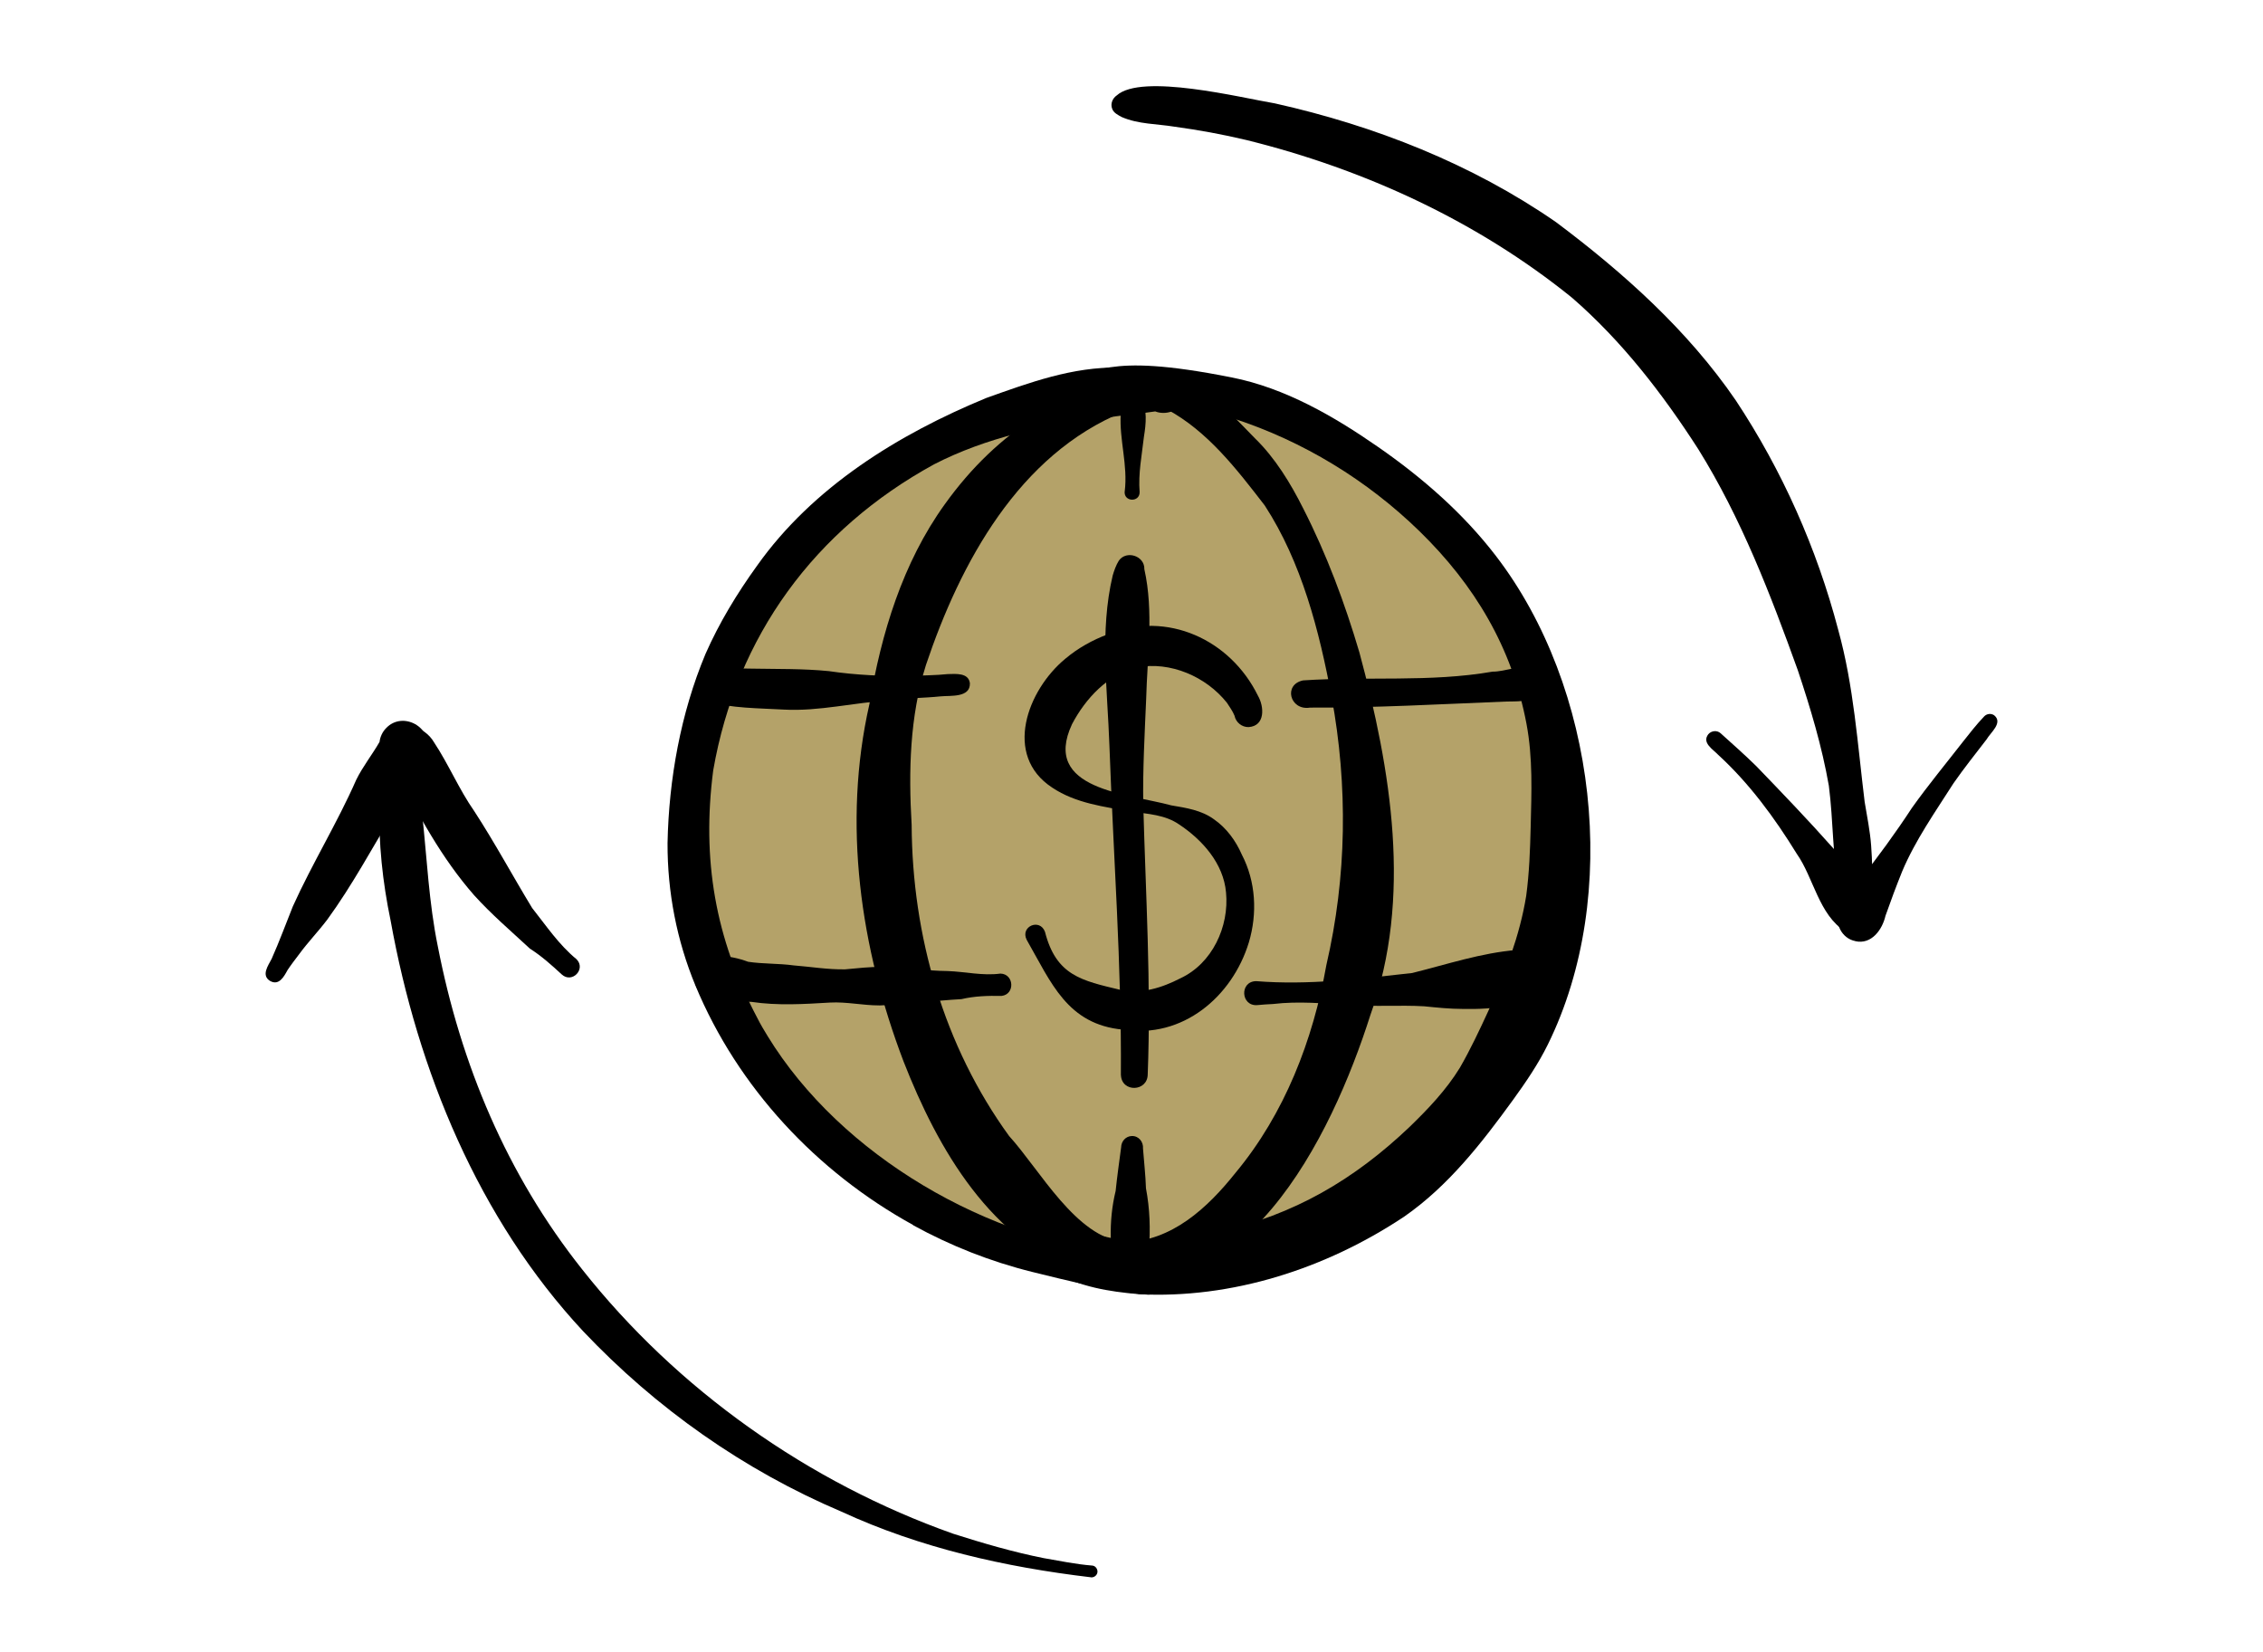 <?xml version="1.0" encoding="UTF-8"?>
<svg id="PEN" xmlns="http://www.w3.org/2000/svg" viewBox="0 0 436.64 318.78">
  <defs>
    <style>
      .cls-1, .cls-2 {
        stroke-width: 0px;
      }

      .cls-2 {
        fill: #b4a269;
      }
    </style>
  </defs>
  <ellipse class="cls-2" cx="218.64" cy="159.94" rx="82.13" ry="86.4"/>
  <path class="cls-1" d="M216.73,198.67c-10.82-.98-13.91-9.11-18.63-17.33-1.31-2.58,2.54-4.24,3.53-1.54,2.16,8.43,7.02,9.4,14.64,11.21,4,.82,7.92-.42,11.46-2.24,6.16-2.85,9.47-9.98,8.83-16.58-.49-5.59-4.56-10.14-9.07-13.13-2.69-1.86-6-2.01-9.13-2.46-5.24-.92-10.81-1.6-15.33-4.63-9.55-6.24-4.77-18.85,2.51-24.86,2.41-2.04,5.26-3.63,8.22-4.73,11.43-4.62,23.64,1.03,28.95,11.84,1.24,2.13,1.44,5.85-1.79,6.07-1.31.03-2.47-.92-2.72-2.2-.37-.9-.94-1.69-1.47-2.5-4.01-5.04-10.91-8.04-17.32-6.82-5.63,1.32-9.95,5.99-12.56,10.95-5.96,12.74,10.94,13.41,19.14,15.67,2.85.48,5.84.93,8.23,2.68,2.44,1.69,4.22,4.14,5.4,6.84,2.7,5.2,3.01,11.34,1.35,16.91-3.21,10.54-12.85,18.65-24.24,16.84Z"/>
  <path class="cls-1" d="M216.27,207.44c.15-21.2-1.45-42.38-2.21-63.56-.38-10.91-1.92-22.08.63-32.83.28-.96.64-2,1.19-2.88,1.47-2.07,5.01-.91,4.92,1.65,1.84,8.21.56,16.75.35,25.07-.29,6.77-.67,13.56-.56,20.34.47,17.35,1.53,34.72.86,52.07-.03,3.37-5.03,3.54-5.17.12Z"/>
  <path class="cls-1" d="M209.51,245.92c-18.24-6.19-28.53-24.14-35.18-41.14-8.33-21.89-11.81-45.86-6.58-68.91,2.28-13.63,6.39-27.25,14.55-38.58,10.21-14.24,23.51-22.43,40.58-25.83,8.06.83,13.87,7.63,19.24,13.09,3.94,3.82,6.94,8.78,9.32,13.53,4.54,8.89,8.04,18.28,10.86,27.83,6.07,22.56,10.27,47.36,2.12,69.91-7.45,23.44-24.82,59.38-54.91,50.08ZM216.95,239.67c9.13-.15,16.07-6.64,21.44-13.38,9.48-11.39,14.95-25.6,17.53-40.09,3.95-17.03,4.18-34.55,1.01-51.73-2.37-12.75-5.79-26.01-12.9-36.94-5.4-6.99-11.01-14.34-18.94-18.59-2.7.92-5.59-.99-8.28.5-20.22,8.24-31.52,29.12-38.15,48.87-3.14,10-3.37,20.47-2.76,30.85.11,21.38,6.18,42.62,18.8,60.02,6,6.6,12.92,19.6,22.26,20.49Z"/>
  <path class="cls-1" d="M176.17,236.35c-18.61-10.24-33.82-26.54-41.98-46.17-3.61-8.7-5.42-18.07-5.39-27.49.25-12.36,2.54-25.08,7.32-36.51,2.65-6.02,6.09-11.67,9.93-17,10.77-15.21,27.26-25.38,44.25-32.39,8.25-2.95,16.74-6.06,25.61-5.86,2.44-.1,4.86.08,7.27.44.97-.21,1.94-.24,2.92.13,2.36.9,3.43,3.66,2.28,5.91-.99,1.94-3.51,2.74-5.48,1.97-3.33.52-6.72.71-10.03,1.34-11.14,1.17-22.68,3.74-32.63,8.86-23.02,12.59-38.13,33.15-42.63,59.07-2.22,17.17.36,32.36,8.51,47.76.6,1.21,1.31,2.38,2.01,3.53,14.15,23.1,42.67,39.56,69.38,42.08,0,.95,4.27,6.82,4.26,7.78-6.1-.25-16.69-2.93-22.62-4.39-8.03-1.99-15.77-5.05-22.99-9.02Z"/>
  <path class="cls-1" d="M219.63,249.69c-5.57-.46-11.37-1.43-16.28-4.23-2.39-1.63-4.6-3.53-6.7-5.5-3.7-4.24,1.44-9.64,5.84-6.17.84.6,1.51,1.44,2.44,1.9,3.39,1.42,6.85,2.82,10.5,3.35,6.6,1.23,13.28.38,19.7-1.36,14.55-3.29,26.13-10.04,36.88-20.28,3.58-3.47,7.04-7.11,9.66-11.37,2.06-3.57,3.82-7.32,5.54-11.06,3.17-7.11,6.03-14.42,7.27-22.14.59-4.41.75-8.83.86-13.26.16-6.69.44-13.3-.81-19.92-2.77-14.69-10.01-26.79-20.66-37.17-10.09-9.83-22.43-17.36-35.84-21.72-3.65-1.19-7.41-1.77-11.08-2.82-3.11-.89-6.23-1.74-9.35-2.61-2.79-.78-12.15-2.57-15.03-2.57,10.2,0,9.18-5.09,35.12.07,10.27,2.04,19.64,7.46,28.2,13.4,8.52,5.91,16.43,12.8,22.74,21.03,19.42,25.28,24.22,65.44,10.03,94.26-1.86,3.78-4.24,7.27-6.71,10.68-6.06,8.35-12.52,16.66-21.08,22.59-15.02,9.97-33.13,15.87-51.26,14.92Z"/>
  <path class="cls-1" d="M151.22,136.91c-4.96-.28-9.98-.23-14.8-1.57-2.46-.61-3.1-4.11-1.01-5.55.84-.65,1.89-.62,2.89-.61,2.26-.07,4.51-.27,6.77-.17,4.95.09,9.92-.01,14.85.48,5.28.78,10.6,1,15.93.94,2.34-.14,4.69-.12,7.03-.37,1.55-.03,3.99-.29,4.26,1.76.09,2.84-3.73,2.35-5.67,2.54-3.26.34-6.54.3-9.78.79-6.86.36-13.57,2.14-20.48,1.76Z"/>
  <path class="cls-1" d="M282.25,194.67c-2.5,0-4.98-.26-7.47-.51-4.65-.28-9.84.15-14.34-.32-4.99-.2-9.89-.71-14.81-.12-1.01.05-2.02.11-3.02.21-3.22.27-3.48-4.59-.23-4.62,10.13.81,20.1-.46,30.09-1.57,6.72-1.66,13.3-3.89,20.24-4.45,2.1-.32,4.31-.81,6.26.31,2.61,1.41,2.75,5.33.49,7.14-4.94,3.39-11.35,4.06-17.22,3.93Z"/>
  <path class="cls-1" d="M169.63,193.99c-3.17,0-6.29-.72-9.47-.55-5.05.3-10.13.62-15.15-.13-1.66-.14-3.28.29-4.93.27-3,.15-6.47-1.99-5.98-5.35.99-5,6.69-3.97,10.25-2.66,2.9.44,5.87.3,8.78.7,3.31.26,6.6.82,9.92.76,2.4-.22,4.8-.49,7.21-.48,4.2.08,8.37.77,12.58.81,3.43.12,6.75.95,10.19.49,2.64.06,2.87,4,.22,4.31-2.62-.05-5.18.02-7.74.62-5.3.29-10.56,1.05-15.86,1.22Z"/>
  <path class="cls-1" d="M252.65,136.55c-3.78.5-5.07-4.46-1.23-5.27,12.18-.82,24.49.41,36.57-1.69,2.48.02,5.07-1.38,7.48-.49,2.13.6,2.66,3.54,1.01,4.93-1.54,1.53-3.87,1.26-5.9,1.33-12.65.5-25.33,1.23-37.94,1.17,0,0,.01,0,.01,0Z"/>
  <path class="cls-1" d="M217.01,94.84c.64-5.14-1.07-9.94-.77-15,.12-1.17.53-2.3,1.14-3.29.07-.66.6-1.27,1.36-1.29.85-.03,1.44.69,1.45,1.44,1.21,2.35.94,5.04.53,7.56-.4,3.55-1.12,7.1-.83,10.69.02,2.01-3.05,1.92-2.89-.11Z"/>
  <path class="cls-1" d="M216.35,246.54c-2.92-1.49-1.78-5.11-2.03-7.74-.07-3.04.22-6.06.94-9.01.28-2.75.71-5.78,1.06-8.42.02-1.15.87-2.14,2.06-2.18,1.35-.04,2.26,1.14,2.16,2.42.19,2.55.49,5.1.57,7.66.75,3.94.89,7.93.56,11.93.48,3.4-1.61,6.91-5.33,5.35Z"/>
  <path class="cls-1" d="M354.87,172.09c-1.31-6.77-1.12-13.68-2-20.49-1.33-7.59-3.55-14.98-5.99-22.29-5.29-14.68-10.91-29.31-19.18-42.61-6.87-10.69-14.76-20.91-24.39-29.26-18.24-14.76-40.05-24.79-62.77-30.41-4.61-1.1-9.26-1.95-13.96-2.59-3.37-.55-6.96-.47-10.13-1.85-.68-.37-1.6-.8-1.87-1.63-.35-.95.07-1.98.88-2.54,4.81-4.34,23.97.43,30.54,1.53,19.23,4.3,37.99,11.66,54.24,22.92,13.03,9.76,25.44,20.89,34.68,34.39,8.95,13.52,15.63,28.55,19.75,44.23,3.01,10.86,3.74,22.11,5.11,33.23.46,2.81,1.04,5.59,1.25,8.44.22,2.9.26,5.85.24,8.77-.23,3.87-5.88,4.16-6.4.17Z"/>
  <path class="cls-1" d="M356.06,179.72c-5.12-3.18-6.13-10.38-9.37-14.97-4.32-7.02-9.2-13.64-15.18-19.12-1.02-1.07-3.19-2.31-1.89-3.97.58-.68,1.68-.8,2.36-.19,2.32,2.09,4.66,4.16,6.89,6.35,5.02,5.21,10.03,10.42,14.83,15.83,2.63,2.87,5.49,5.66,7.06,9.29.87,2.25,1.36,5.88-1.08,7.31-1.17.62-2.66.4-3.61-.54Z"/>
  <path class="cls-1" d="M357.98,181.58c-2.61-.49-4.11-3.46-3.1-5.88.94-2.12,2.57-3.87,3.87-5.78,3.57-4.55,6.99-9.2,10.15-14.04,3.11-4.37,6.53-8.5,9.81-12.72,1.33-1.68,2.64-3.37,4.12-4.92.5-.54,1.33-.65,1.94-.23,1.76,1.45-.7,3.32-1.47,4.66-2.15,2.8-4.35,5.55-6.37,8.45-3.55,5.57-7.38,11-9.91,17.01-1.14,2.83-2.21,5.69-3.22,8.57-.62,2.69-2.7,5.59-5.81,4.9Z"/>
  <path class="cls-1" d="M210.48,304.33c-16.54-1.96-32.96-5.66-48.14-12.67-18.83-8-35.78-19.96-49.83-34.81-20.2-21.68-31.93-50.31-37.14-79.22-1.55-7.43-2.36-14.98-2.15-22.57.03-4.43-1.14-16.25,5.9-14.67,4.22,1.39,1.65,12.95,2.36,16.88.9,8.42,1.28,16.93,2.98,25.25,4.44,22.84,13.34,44.1,27.85,62.38,18.36,23.25,43.71,41.15,71.58,51.02,5.7,1.82,11.67,3.56,17.47,4.71,3.12.54,6.23,1.19,9.39,1.44.62.04,1.07.69,1,1.28-.08.63-.67,1.06-1.28.99Z"/>
  <path class="cls-1" d="M108.37,188c-1.94-1.79-3.89-3.54-6.12-4.96-3.64-3.38-7.45-6.63-10.78-10.32-6.21-7.09-10.78-15.46-14.96-23.85-.83-1.95-1.52-4.21-.78-6.29,1.71-3.95,6.21-2.44,8,.62,2.84,4.29,4.83,9.1,7.79,13.33,3.96,6.08,7.39,12.48,11.16,18.67,2.71,3.42,5.15,7.08,8.56,9.88,1.88,1.89-.86,4.76-2.86,2.93Z"/>
  <path class="cls-1" d="M52.15,189.29c-1.81-1.07-.43-2.95.26-4.28,1.48-3.32,2.74-6.75,4.09-10.12,3.75-8.31,8.57-16.09,12.24-24.44,1.26-2.57,3.07-4.82,4.49-7.3.12-.99.56-1.94,1.28-2.67,3.2-3.37,9.05-.14,7.86,4.37-.27,1.09-.9,1.98-1.74,2.59-1.56,3-2.75,6.18-4.51,9.07-4.26,7.01-8.13,14.28-12.97,20.92-1.72,2.28-3.71,4.33-5.4,6.64-.77,1.02-1.56,2.03-2.26,3.09-.69,1.26-1.64,3.06-3.34,2.13Z"/>
</svg>
